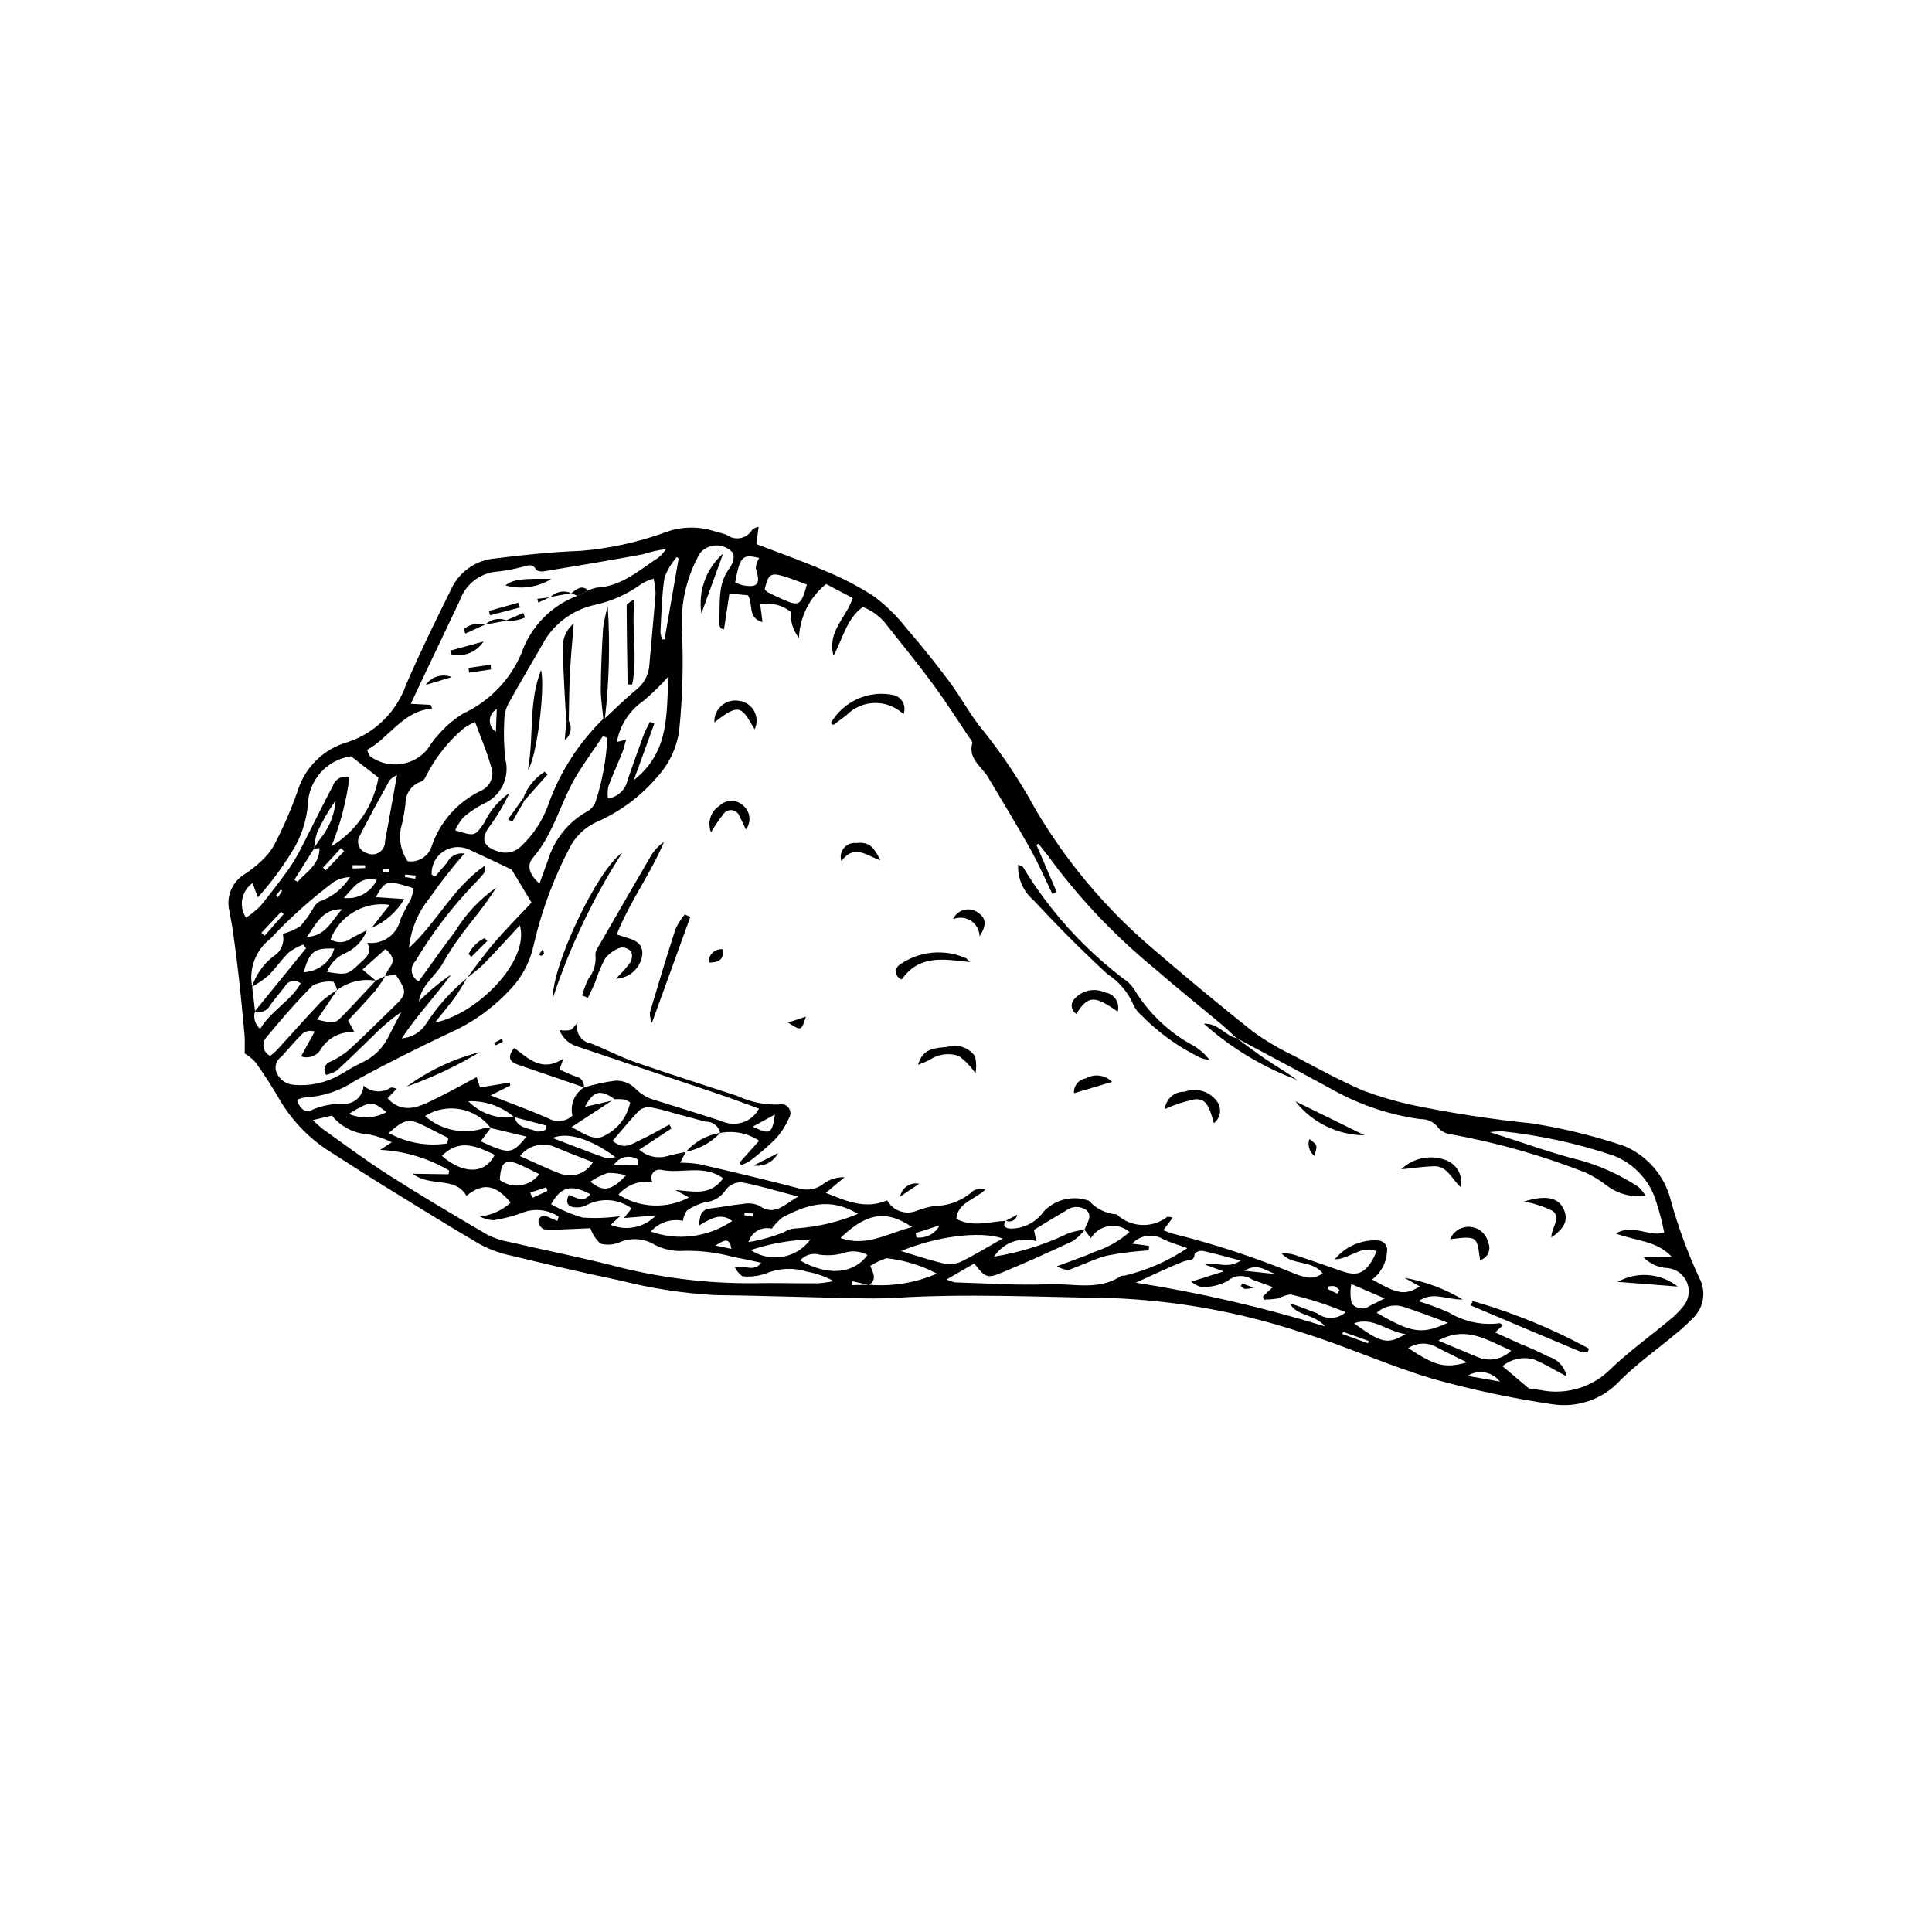 <?xml version="1.0" encoding="UTF-8"?>
<!-- Uploaded to: SVG Repo, www.svgrepo.com, Generator: SVG Repo Mixer Tools -->
<svg fill="#000000" width="800px" height="800px" version="1.1" viewBox="144 144 512 512" xmlns="http://www.w3.org/2000/svg">
 <g>
  <path d="m208.84 423.17c-0.008-1.832 0.094-3.43-0.047-5.008-0.441-5.004-0.938-10-1.484-14.992-0.445-4.016-0.98-8.02-1.531-12.023-0.266-1.93-0.664-3.84-1-5.762h0.004c-0.906-3.766 0.719-7.688 4.027-9.707 1.508-0.965 2.922-2.066 4.227-3.293 1.449-1.273 2.68-2.781 3.633-4.461 2.402-4.609 4.477-9.383 6.199-14.285 1.941-6.359 7.008-11.273 13.422-13.023 7.172-2.426 12.828-8.027 15.32-15.18 3.664-8.477 7.738-16.785 11.84-25.062v-0.004c2.062-4.703 6.523-7.91 11.641-8.367 7.57-0.957 15.074-1.719 22.73-2.019v0.004c7.602-0.609 15.086-2.238 22.254-4.832 4.246-1.641 8.926-1.773 13.258-0.375 1.074 0.375 2.238 0.516 3.266 0.977 1.059 0.797 2.41 1.094 3.707 0.82 1.293-0.27 2.41-1.09 3.059-2.246 0.504-0.352 1.074-0.598 1.676-0.723l-0.602 4.574c6.09 2.348 12.137 4.461 17.992 7.004 4.656 1.891 9.125 4.223 13.344 6.957 3.207 2.453 6.09 5.305 8.574 8.488 3.922 4.551 7.695 9.246 11.285 14.062 3.191 4.289 5.668 9.156 9.133 13.188l-0.004 0.004c5.156 6.473 9.738 13.387 13.691 20.66 8.027 13.609 18.227 25.812 30.191 36.129 8.988 7.734 18.105 15.332 27.391 22.703h0.004c3.418 2.461 7.055 4.609 10.863 6.414 6.019 3.191 12.016 6.465 18.25 9.188 4.094 1.523 8.281 2.777 12.543 3.746 10.645 2.215 21.395 3.879 32.211 4.977 8.344 1.309 16.566 3.32 24.57 6.016 6.121 2.59 10.668 7.898 12.285 14.344 1.945 7.035 4.465 13.898 7.523 20.523 1.977 3.57 1.273 8.023-1.703 10.816-1.363 1.391-2.801 2.703-4.309 3.934-4.981 4.156-10.336 7.934-14.91 12.496-4.602 5.027-11.43 7.391-18.156 6.281-10.598-1.566-21.09-3.801-31.406-6.68-11.828-3.488-23.133-8.73-34.93-12.344-16.387-5.422-33.461-8.484-50.711-9.094-19.004-0.266-38.008-1.223-57.016-0.047-3.723 0.23-7.469 0.16-11.203 0.082-12.176-0.246-24.348-0.66-36.523-0.816h-0.004c-8.434-0.473-16.801-1.762-24.988-3.848-9.695-2.016-19.34-4.281-28.969-6.606-2.871-0.598-5.637-1.602-8.219-2.988-8.832-5.156-17.508-10.574-26.211-15.941-4.285-2.644-8.496-5.41-12.754-8.098-5.871-3.535-10.762-8.488-14.227-14.398-1.918-3.375-4.086-6.613-6.305-9.801v-0.004c-0.855-0.918-1.832-1.711-2.902-2.359zm18.32-54.258c0.637-1.109 1.352-2.168 2.137-3.176 2.133-2.769 3.402-6.109 3.652-9.598-1.91 2.684-3.562 5.547-4.93 8.543-0.426 1.355-0.688 2.758-0.77 4.176l-5.246 8.301 0.84 0.531c2.359-2.629 5.824-4.5 5.832-8.926zm53.117 71.145c-3.379-2.887-7.723-4.398-12.164-4.227 3.168 3.269 7.711 4.828 12.219 4.195 0.832 3.094 3.856 2.875 6.035 3.856 0.801 0.023 1.59-0.16 2.301-0.527l0.094-1.074c-2.828-0.742-5.656-1.48-8.484-2.223zm-68.75-28.047c4.527-5.57 9.055-11.137 13.582-16.707l-0.75-0.988h-0.004c-1.359 0.516-2.641 1.215-3.809 2.082-1.965 1.918-3.519 4.254-5.477 6.184-1.332 1.109-2.769 2.09-4.289 2.934 1.047-3.242 3.062-6.09 5.773-8.152 1.977-1.242 2.941-3.609 2.391-5.883 1.652-0.445 3.227-1.133 4.676-2.047 1.262-1.426 2.371-2.973 3.32-4.625 0.379-0.797 0.988-1.465 1.746-1.914 3.356-1.16 6.207-3.438 8.078-6.457-1.477 0.059-2.922 0.477-4.203 1.215-6.082 4.531-11.746 9.602-16.918 15.152-3.879 2.973-5.742 7.879-4.816 12.676 0.254 2.164 0.512 4.332 0.766 6.496h-0.004c-0.531 1.699 0 3.551 1.348 4.707 2.844-4.801 7.984-7.309 10.75-12.059v0.004c-0.625-0.555-1.473-0.789-2.293-0.633-0.82 0.16-1.523 0.688-1.898 1.434-1.324 1.621-2.598 3.285-3.898 4.926-0.719 1.523-2.488 2.246-4.07 1.656zm62.555 30.938v0.004c-4.098-5.441-11.684-6.828-17.441-3.191 2.141 1.891 4.746 3.176 7.551 3.723 2.801 0.547 5.699 0.336 8.395-0.609 0.469-0.035 0.941 0.008 1.398 0.125l-2.609 3.457c7.641 3.523 8.27 3.488 12.148-1.25-3.359-0.801-6.402-1.527-9.441-2.254zm-30.5-39.07c0.836-0.395 1.676-0.789 2.512-1.184-0.824 1.371-1.73 2.688-2.711 3.949-2.328 2.684-4.785 5.254-7.137 7.809l1.688 3.059c-3.469-0.23-6.801 1.398-8.75 4.277-0.992 1.98-3.309 2.906-5.387 2.152l3.598-6.566c-1.07-0.387-2.262-0.199-3.164 0.488-1.961 1.938-3.758 4.039-5.59 6.106-1.426 0.91-1.996 2.719-1.344 4.281 0.777 1.832 2.512 3.082 4.496 3.234 4.234 0.414 8.492-0.492 12.195-2.59 1.949-1.164 3.906-2.332 5.941-3.324 2.981-1.34 5.41-3.656 6.887-6.57 1.141-2.289 2.356-4.539 3.535-6.805-2.746 1.898-5.301 4.062-7.625 6.461-3.148 3.043-6.258 6.125-9.492 9.074h0.004c-0.867 0.535-1.816 0.918-2.809 1.129-0.434-0.594-0.551-1.355-0.324-2.055 0.23-0.695 0.781-1.242 1.48-1.461 1.727-0.805 3.34-1.824 4.805-3.035 4.062-3.723 7.953-7.637 11.922-11.465 3.574-3.445 3.621-3.969 0.57-8.535l-2.816 0.402v0.004c0.289-0.746 0.656-1.461 1.094-2.133 1.602-2 0.918-3.441-1.016-5.066-2.168 1.938-4.164 3.723-6.07 5.426l3.547 2.973c-3.621-0.641-7.348 0.254-10.285 2.469-0.188-0.785-0.512-1.531-0.961-2.203-1.887-0.223-3.797 0.125-5.488 0.988-4.336 4.297-8.328 8.953-12.227 13.66v0.004c-0.691 0.734-0.984 1.758-0.797 2.746 0.191 0.992 0.844 1.832 1.754 2.258 0.742-0.656 1.383-1.129 1.91-1.707 3.875-4.234 7.668-8.547 11.621-12.707h0.004c1.293-1.137 2.688-2.152 4.168-3.031l-5.269 7.809c4.594 1.109 4.652 1.164 6.914-1.16 2.926-3 5.75-6.102 8.617-9.16zm62.539 31.824c-3.402 2.231-6.801 4.457-10.668 6.992 3.211 1.617 5.981 3.918 8.891 2.211v-0.004c3.441-1.75 5.894-4.973 6.664-8.758-0.539-0.336-1.121-0.609-1.727-0.805-0.801-0.062-1.605-0.078-2.406-0.047-3.75-2.668-5.574-2.289-7.863 2.031 2.582-0.59 4.844-1.105 7.109-1.621zm68.156 48.828-4.457-0.996-0.105 1.043 4.543-0.102c6.164 0.523 12.363-0.488 18.035-2.957-4.16-2.191-8.699-3.578-13.375-4.086-1.504 0.512-2.941 1.199-4.289 2.043 0.93 2.059 1.719 3.773-0.352 5.055zm-131.82-94.621 4.816-6.113-0.004-0.004c-3.266-0.48-6.598 0.164-9.445 1.832-2.852 1.668-5.047 4.254-6.231 7.336 1.676 1.059 3.832 0.965 5.406-0.234 1.371-0.801 2.812-1.48 4.223-2.211v-0.004c-0.996 2.684-3.019 4.856-5.621 6.043-2.258 0.938-4.043 2.746-4.949 5.016 5.234 0.832 5.57 0.754 8.598-2.188 1.496-1.453 3.559-2.684 2.078-5.543 4.125 0.551 7.977-2.188 8.812-6.266 0.801-1.766 1.699-3.484 2.688-5.152 0.359-0.98 0.625-1.992 0.797-3.023-7.219-2.234-7.43-2.188-10.047 2.356l7.555 0.5v-0.004c-2 3.418-5.039 6.102-8.676 7.66zm189.01 79.992c-0.883 1.152-1.941 2.156-3.137 2.981-6.32 2.965-12.684 5.852-19.141 8.5-3.617 1.484-4.168 1.105-7-2.543-2.211 1.273-4.473 2.578-7.34 4.234h-0.004c0.695 0.332 1.426 0.59 2.172 0.77 8.277 0.23 16.574 0.852 24.824 0.496 6.422-0.277 13.23 1.832 19.262-2.188l0.004-0.004c0.312-0.082 0.637-0.117 0.957-0.098 5.926-1.414 11.551-3.879 16.605-7.277-2.277-0.828-4.363-1.418-6.301-2.32v-0.004c-2.699-1.633-6.176-1.168-8.344 1.125l4.461 0.594-0.035 1.199-0.004 0.004c-3.66 0.211-7.309 0.664-10.91 1.348-3.586 0.891-6.949 2.668-10.469 3.883l-0.004-0.004c-1.055-0.129-2.07-0.477-2.981-1.02 3.945-1.484 7.141-2.523 10.191-3.887 3.336-1.109 6.418-2.875 9.066-5.191-1.52-1.301-3.535-1.867-5.508-1.551-1.973 0.316-3.707 1.484-4.746 3.191l-1.672-2.211c0.477-1.762 2.391-3.594 0.395-5.309-1.688-1.113-3.902-0.988-5.449 0.312-2.914 1.652-5.758 3.434-8.344 4.988l0.598 2.992c-4.219-1.262-8.762 0.41-11.156 4.102 6.742-1.074 13.293-3.121 19.449-6.078 1.465-0.551 3-0.898 4.559-1.035zm-163.82-66.602c2.453-3.191 4.769-6.492 7.391-9.539 3.039-3.535 6.344-6.848 9.82-10.562-1.879-3.117-3.621-6.016-5.269-8.75-3.672-1.73-7.566-3.602-11.492-5.406l-0.004 0.004c-2.203-0.941-4.738-0.688-6.707 0.68-1.969 1.363-3.098 3.648-2.992 6.039 0.285 0.23 0.613 0.402 0.965 0.512 1.008-1.191 2.004-2.457 3.102-3.633 0.836-1.746 2.711-2.742 4.625-2.461-3.285 3.754-6.363 7.684-9.215 11.777-3.094 3.785-5.004 8.395-5.488 13.258 7.289-6.582 11.551-15.867 20.039-21.758 0.137 0.508 0.18 1.039 0.125 1.562-0.887 1.16-1.855 2.25-2.902 3.266-5.941 6.199-11.16 13.051-15.551 20.426-0.77 0.754-1.121 1.84-0.949 2.902 0.176 1.062 0.855 1.977 1.82 2.453 3.234-4.449 6.359-8.918 9.664-13.25h0.004c2.793-4.59 6.512-8.547 10.918-11.621-2.172 3.316-4.519 6.516-7.031 9.586-2.633 3.269-5.008 6.734-7.106 10.371-1.805 3.394-5.586 5.559-6.43 10.246 2.625-2.664 5.508-5.066 8.602-7.168-4.066 5.59-8.848 10.539-13.125 16.945v0.004c2.547-0.203 4.867-1.543 6.316-3.648 2.973-4.641 6.656-8.781 10.922-12.27-1 1.637-1.902 3.348-3.031 4.898-1.578 2.168-3.32 4.215-5.406 6.832 11.129-2.191 25.18-16.309 22.508-25.777-3.207 3.453-6.227 6.824-9.387 10.062-1.438 1.477-3.148 2.688-4.734 4.019zm32.25-102.83v0.004c0.734-0.352 1.512-0.605 2.309-0.754 6.578-0.363 11.227-4.652 16.328-7.992 0.766-0.656 1.438-1.41 2.004-2.238-2.141 0.289-4.25 0.77-6.309 1.43-8.605 1.594-17.242 3.023-25.875 4.453-0.758 0.195-1.559 0.082-2.234-0.312-0.992-2.004-2.426-1.066-3.773-0.809-2.039 0.547-4.117 0.941-6.215 1.191-4.676 0.23-8.742 3.277-10.281 7.699-3.324 7.039-6.688 14.055-10.031 21.082-0.934 1.961-1.844 3.934-2.949 6.293l5.266 0.273 0.379 0.961c-7.832 0.738-11.234 7.652-17.195 10.965v0.004c0.133 0.59 0.371 1.156 0.703 1.664 4.57 3.383 10.953 2.809 14.844-1.34 1.043-1.242 1.781-2.766 2.922-3.891 1.961-2.367 4.289-4.402 6.894-6.031 6.969-3.211 12.492-8.902 15.488-15.965 2.422-7.019 7.832-12.609 14.773-15.254zm3.981 34.031 0.438-0.156c2.742-2.523 5.379-5.176 8.258-7.527v-0.004c2.078-1.59 3.363-4.008 3.519-6.621 0.523-6.305 1.156-12.598 1.645-18.902-0.047-1.328-0.219-2.648-0.523-3.945-1.086 0.305-2.125 0.746-3.098 1.309-3.66 2.699-7.84 4.606-12.277 5.602-5.484 1.137-10.277 4.43-13.305 9.141-3.203 5.629-6.531 11.188-9.676 16.848h-0.004c-0.715 1.281-1.125 2.711-1.195 4.18-0.207 3.543-0.129 7.102 0.227 10.637 1.352 4.887-1.141 10.016-5.816 11.977-1.863 0.984-3.613 2.164-5.227 3.523-0.898 1.047-1.648 2.215-2.223 3.469 5.285 1.656 5.211 1.602 7.676-1.945 1.508-3.195 3.828-5.938 6.727-7.953-1.488 3.16-3.285 6.172-5.363 8.984-3.019 4.004-0.359 5.793 2.738 6.652 2.09 0.566 4.324-0.055 5.816-1.621 3.191-3.031 5.621-6.769 7.094-10.918 3.055-8.59 8.039-16.363 14.57-22.727zm21.852 114.77-1.48 2.856h0.004c1.715 0 3.426 0.133 5.117 0.398 8.66 2.012 17.32 4.043 25.922 6.301 2.137 0.762 4.504 0.5 6.422-0.707 1.699-1.453 3.879-2.215 6.113-2.144-1.91 1.598-3.203 2.68-4.965 4.156 5.652 2.289 10.645 4.41 16.238 1.973v-0.004c1.535 2.793 4.93 3.981 7.871 2.758 1.5-0.578 3.059-1 4.644-1.254 3.426-0.02 6.746-1.176 9.445-3.285 1.012-1.16 2.629-1.59 4.086-1.086-2.828 2.734-7.297 3.383-7.723 7.789 4.457 2.336 8.797 0.684 13.09 0.52l-0.02-0.047c-1.012 1.754 0.344 2.066 1.48 2.094l-0.004 0.004c3.465-0.035 6.695-1.742 8.676-4.582 3.086-3.234 7.801-4.32 11.988-2.762 1.875 2.106 4.5 3.391 7.312 3.578 3.695 3.496 9.387 3.773 13.406 0.652 0.484-0.027 0.965 0.059 1.41 0.254l-2.461 3.289c1.176 0.426 1.906 0.773 2.68 0.961v-0.004c10.984 2.746 21.75 6.289 32.219 10.602 0.746 0.316 1.52 0.574 2.312 0.762 1.715 0.539 3.586 0.203 5.008-0.898-2.934-3.711-8.164-1.93-10.934-5.352 1.41-0.023 2.812 0.207 4.141 0.676 3.699 1.238 7.387 2.516 11.059 3.828 4.348 1.547 7.082 1.93 10.043-4.996-4.066-1.758-7.168 2.102-11.094 2.137 2.793-3.43 7.074-5.293 11.488-5 0.754 0.035 1.449 0.406 1.902 1.012 0.453 0.605 0.609 1.379 0.434 2.113-0.184 2.867-1.617 5.512-3.918 7.231 7.012 3.961 8.652 4.219 12.637 1.836l-4.082-2.301v0.004c5.461 0.957 10.699 2.91 15.449 5.769-4.488 0.016-7.977-2.25-11.734 0.438 2.746 0.824 5.438 1.824 8.055 2.988 4.051 2.465 8.824 3.469 13.523 2.844 0.297 0.129 0.562 0.328 0.77 0.578l-2.039 1.852c2.535 1.16 4.738 2.176 6.949 3.172v0.004c2.394 0.922 4.731 1.988 6.996 3.191 2.547 0.652 4.496 2.711 5.004 5.289-3.301-1.734-5.891-3.375-8.688-4.492h0.004c-2.898-0.797-6.004-0.129-8.316 1.793 2.266 1.906 4.281 3.602 6.996 5.887 0.418 0.062 1.859 0.273 3.301 0.48h0.004c6.66 1.305 13.535-0.789 18.336-5.586 4.766-4.609 10.223-8.504 15.332-12.762 1.406-1.09 2.684-2.332 3.816-3.707 1.547-1.723 2.004-4.168 1.188-6.336-0.82-2.168-2.781-3.695-5.082-3.965-2.473-0.086-4.82-1.125-6.547-2.894 2.516-0.031 5.031-0.062 7.543-0.09-4.012-4.316-9.516-4.191-14.855-6.195 4.594-2.688 8.676 0.988 12.836-0.238-0.52-2.641-1.191-5.25-2.008-7.816-1.617-5.734-5.824-10.387-11.375-12.566-9.555-3.227-19.441-5.391-29.473-6.453-1.133-0.008-2.262 0.059-3.387 0.199 8.641 2.738 16.434 5.637 24.453 7.602 5.289 1.547 10.32 3.871 14.922 6.902 0.75 0.703 1.402 1.504 1.945 2.379-3.609 0.484-7.262-0.461-10.191-2.625-1.75-1.371-3.648-2.547-5.66-3.5-11.504-4.531-23.426-7.93-35.59-10.145-1.254-0.102-2.43-0.648-3.32-1.543-1.109-1.637-2.988-2.586-4.965-2.508-7.914-1.086-15.566-3.609-22.574-7.445-8.688-4.762-17.449-9.383-26.18-14.062l0.039 0.051c-1.305-1.211-2.559-2.481-3.918-3.621-5.844-4.898-11.82-9.648-17.562-14.664-10.082-8.238-19.141-17.656-26.98-28.047-1.262-1.785-2.668-3.469-4.008-5.199l-0.527 0.332 5.356 12.457-1.137 0.508c-1.965-4.023-3.75-8.152-5.938-12.051-3.566-6.359-7.391-12.574-11.105-18.848-1.711-2.891-5.387-4.883-4.156-9.148h-0.004c-0.117-0.469-0.363-0.895-0.715-1.227-3.172-4.699-6.207-9.496-9.562-14.062-3.844-5.234-7.938-10.293-11.992-15.367v-0.004c-1.668-2.41-4.019-4.262-6.754-5.32-4.301 3.07-5.172 8.133-7.785 12.914-1.715-6.512 3.375-9.988 5.098-15.289l-7.055-3.707h-0.004c-4.352 3.496-6.977 8.707-7.195 14.285-1.543-1.965-2.312-4.426-2.168-6.922-2.277-1.816-5.231-2.555-8.098-2.023l0.617 4.758c-4.039-1.152-2.379-4.594-3.836-7.109-1.371-0.145-3.008-0.316-4.934-0.516-0.535 3.555-0.984 6.523-1.434 9.508l-0.004 0.004c-0.258-0.02-0.512-0.09-0.742-0.203-0.297-0.359-0.492-0.789-0.57-1.246 0.418-4.879-0.578-10.016 2.543-14.426l-0.004-0.004c0.512-0.633 0.902-1.352 1.16-2.125 0.238-0.758 0.211-1.57-0.086-2.309-1.105-1.234-2.691-1.93-4.348-1.91-1.656 0.016-3.223 0.75-4.301 2.012-3.566 6.246-5.234 13.402-4.797 20.582 0.398 8.594 0.176 17.203-0.664 25.762-0.488 4.699-2.445 9.129-5.594 12.656-4.277 5.137-9.652 9.242-15.734 12.016-3.047 1.23-5.609 3.418-7.305 6.234-4.461 8.309-7.801 17.172-9.926 26.355-0.789 3.832-2.465 7.426-4.894 10.488-4.848 5.727-10.945 10.262-17.82 13.254-8.328 3.949-16.59 8.07-24.672 12.504-3.906 2.652-8.465 4.18-13.18 4.414-0.77 0.105-1.52 0.324-2.227 0.648 0.684 2.418 2.441 3.711 4.035 2.633 2.586-1.094 5.371-1.637 8.18-1.59 1.363 0.105 2.711-0.352 3.731-1.262 1.02-0.91 1.629-2.195 1.684-3.559 2.008 1.844 5.023 2.059 7.273 0.512 0.516 0.016 1.027 0.129 1.5 0.336l-2.402 2.535c4.328 4.609 8.84 2.051 13.418-0.23 3.391-1.688 6.703-3.535 10.203-5.394l0.891 2.738 7.852-1.289 0.184 0.758c-1.508 0.762-3.019 1.52-5.25 2.644 5.57 2.188 10.57 3.981 15.41 6.125 2.035 1.133 4.566 0.828 6.273-0.762-0.672-2.894 0.559-5.894 3.066-7.484l-0.051 0.027h0.004c2.769-0.855 5.606-1.465 8.48-1.824 1.895-0.031 3.727 0.684 5.094 1.992 1.441 1.527 3.277 2.629 5.309 3.172 5.887 1.859 11.793 3.641 17.656 5.574 3.656 1.695 8 0.242 9.902-3.312-3.613-1.312-7.047-2.625-10.523-3.801-12.465-4.219-24.949-8.367-37.41-12.602-2.266-0.602-4.109-2.25-4.965-4.434 1.008 0.188 2.039 0.18 3.039-0.035 0.75-0.613 1.375-1.359 1.848-2.207-0.43 1.223-0.297 2.57 0.359 3.684 0.656 1.113 1.773 1.883 3.047 2.098 3.938 1.504 7.684 3.543 11.66 4.926 9.047 3.148 18.184 6.035 27.285 9.027v0.004c3.383 1.594 7.094 2.363 10.832 2.242 1-0.309 2.082 0.055 2.691 0.902 0.609 0.848 0.609 1.988 0.004 2.836-0.902 2.074-2.164 3.973-3.723 5.606-2.094 2.047-4.32 3.945-6.668 5.691-0.699 0.426-1.453 0.762-2.238 0.996l-0.418-0.617 5.219-5.82h0.004c-3.051-2.019-6.773-2.754-10.363-2.043-0.344-1.816-1.984-3.098-3.832-2.996-2.801-0.777-5.609-1.527-8.414-2.273-2-0.625-4.035-1.133-6.094-1.52-1.078-0.168-2.18 0.117-3.047 0.781-2.441 2.508-4.644 5.246-7.086 8.07 3.066 2.742 5.441 0.621 7.758-0.434 2.492-1.137 4.852-2.566 7.269-3.871l0.562 1.035-8.547 5.621c2.106 1.871 5.039 2.488 7.719 1.625 1.512-0.422 3.07-0.688 4.606-1.023zm-62.879 5.926 0.191-0.992h-0.004c-5.562-3.277-11.836-5.16-18.289-5.481l3.074-2.004v-0.004c-1.914-0.957-3.949-1.664-6.047-2.094-3.832-0.172-7.406-1.984-9.812-4.969l-5.039 1.176v-0.004c0.77 0.793 1.586 1.543 2.438 2.246 5.82 4.125 11.523 8.426 17.531 12.262 8.609 5.492 17.402 10.703 26.215 15.867 1.887 0.949 3.902 1.613 5.988 1.969 8.852 2.047 17.77 3.836 26.582 6.035h-0.004c12.395 3.32 25.176 4.957 38.004 4.863 5.668-0.129 11.344 0.07 17.012 0.027l0.004 0.004c1.43-0.102 2.852-0.301 4.254-0.594-2.242-1.211-4.66-2.066-7.168-2.527-3.59-1.105-7.449-0.91-10.91 0.547-1.973 0.688-4.074 0.926-6.152 0.691-0.852-0.645-1.539-1.477-2.008-2.434 2.785-0.551 5.117 1.438 7.023-1.141-2.621-0.547-4.969-1.109-7.344-1.52-4.219-1.16-8.586-1.711-12.965-1.641-2.731 0.223-5.473-0.328-7.91-1.59-2.785-1.719-6.231-1.977-9.242-0.699-1.617 0.707-3.426 0.844-5.133 0.391-1.215-1.129-2.141-2.531-2.699-4.09-2.5 0.105-5.234 0.242-7.973 0.336-1.445 0.152-2.906 0.129-4.344-0.074-0.797-0.375-1.34-1.141-1.434-2.019-0.004-0.59 0.328-1.129 0.859-1.395 0.527-0.262 1.16-0.203 1.629 0.152 0.828 0.383 1.684 0.715 2.523 1.066l0.352-1.156c-2.652-1.73-5.934-2.195-8.961-1.266-2.723 1.07-5.555 1.824-8.445 2.246-1.219-0.121-2.406-0.453-3.512-0.973 3.055-0.344 5.926-1.637 8.199-3.703-4.023-4.82-7.305-5.375-11.723-1.797-2.945-5.25-9.492-2.203-14.273-5.859 3.84 0.059 6.676 0.102 9.512 0.145zm7.043-119.86c-1.02 0.445-1.992 0.977-2.914 1.598-4.211 3.531-7.656 7.887-10.121 12.801-0.203 0.586-0.621 1.066-1.172 1.352-2.555 0.82-4.269 3.219-4.223 5.902-0.211 1.766-0.512 3.519-0.898 5.258-1.066 3.371-0.535 7.043 1.445 9.973 2.769 0.438 5.449-1.184 6.348-3.836 2.18-6.562 6.957-11.945 13.219-14.883 2.523-1.191 3.606-4.195 2.434-6.723-1.008-3.711-2.586-7.273-4.117-11.441zm175.13 148.59c16.98 2.668 33.746 6.543 50.172 11.594-3.008-3.414-7.465-2.684-9.395-6.062 2.516 0.609 4.797 1.746 7.188 2.539h0.004c2.269 1.77 5.481 1.672 7.637-0.238-4.758-1.984-9.676-3.566-14.699-4.727-1.098 0.191-2.16 0.555-3.144 1.07-1.281 0.191-2.566 0.301-3.859 0.336l-0.215-0.906 2.606-2.441c-2.066-0.75-3.731-1.367-5.406-1.957v0.004c-2-1.414-4.703-1.277-6.555 0.32-2.141 1.145-4.543 1.707-6.965 1.633-0.996-0.281-1.918-0.77-2.707-1.434l8.605-2.719-4.977-1.805c3.293-0.777 6.043 1.285 9.492-1.074-4.016-1.047-7.043-1.91-10.113-2.578-0.766-0.062-1.523 0.188-2.102 0.691-0.008 2.195-1.625 1.613-2.867 2.102-4.309 1.695-8.477 3.742-12.699 5.652zm-235.82-96.723c1.352-0.895 2.613-1.918 3.773-3.051 2.644-3.246 5.203-6.574 7.641-9.98h-0.004c1.277-1.867 2.418-3.824 3.41-5.852 2.754-5.336 5.371-10.742 8.184-16.047 0.594-1.84 2.566-2.856 4.41-2.273-0.812 6.269-2.418 12.41-4.773 18.277 6.57-4.004 11.105-10.633 12.465-18.207l-7.289-5.652c-6.5 0.945-11.348 6.473-11.438 13.039-0.422 4.309-1.832 8.461-4.121 12.133-2.672 4.348-5.727 8.445-9.125 12.246-0.543-1.473-0.945-2.578-1.398-3.801-2.969 2.078-3.738 6.148-1.734 9.168zm111.97-63.953c-2.043 2.293-4.242 4.441-6.578 6.43-3.523 2.387-6.012 6.023-6.957 10.172-0.027 0.246-0.02 0.492 0.023 0.734l2.277-0.586c-0.445 1.48-0.672 2.527-1.066 3.508-1.207 2.996-2.555 5.941-3.676 8.969l-0.004 0.004c-0.188 1.035-0.219 2.094-0.086 3.137 2.629-0.391 4.727-2.394 5.238-5.004 1.398-3.973 2.789-7.949 4.25-11.902 0.438-1.188 1.094-2.293 1.652-3.434l1.141 0.516-5.422 14.953c9.617-7.606 8.543-17.504 9.207-27.496zm-16.215 16.262-1.188-0.406c-2.246 3.32-4.602 6.574-6.715 9.98-4.426 7.133-6.164 15.672-11.809 22.223-1.762 2.047-0.965 4.469 1.723 6.856 0.879-2.422 1.539-4.363 2.285-6.273l-0.004-0.004c1.609-5.336 5.191-9.859 10.02-12.648 1.16-0.551 2.066-1.516 2.547-2.703 1.793-5.512 2.852-11.234 3.141-17.023zm24.309 129.25c0.141-2.559 0.449-4.211 3.039-4.504 2.894-0.332 5.758-0.945 8.656-1.215 1.422-0.289 2.898-0.121 4.223 0.473 3.984 2.793 6.379-0.051 10.328-2.414-5.727-1.5-10.309-2.918-14.992-3.781-1.617-0.062-3.164 0.668-4.144 1.957-1.207 1.914-3.25 3.148-5.504 3.328-1.727 0.43-3.356 1.172-4.816 2.184-0.57 0.816-0.938 1.75-1.07 2.734-3.148-0.648-6.402 0.445-8.52 2.863 7.227 2.543 15.227 1.5 21.562-2.809-3.023-2.359-5.699-0.594-8.762 1.184zm6.379-12.488c-5.094-3.777-10.965-1.16-16.367-2.231l-0.004 0.004c-0.852-0.219-1.746 0.102-2.266 0.812-0.52 0.707-0.559 1.66-0.098 2.406-3.375-0.539-6.789 0.719-9.004 3.32 2.773 1.758 5.961 2.754 9.242 2.887 3.281 0.133 6.539-0.602 9.445-2.133l-3.617-1.977c4.594 0.285 9.184 1.766 12.668-3.09zm74.082 15.934c-6.125-2.137-17.91-0.465-26.93 3.34 3.578 1.07 7.262 2.324 11.031 3.223h-0.004c1.535 0.391 3.152 0.281 4.617-0.305 3.621-1.734 7.051-3.867 11.285-6.258zm-115-11.531c2.059 0.734 4 2.168 5.695-0.227-5.109-2.652-7.731-2.019-10.383 2.68 2.637 1.496 5.434 2.688 8.344 3.539 3.316 0.23 6.652 0.105 9.941-0.367l-2.488 2.289 0.004-0.004c4.125 1.734 8.895 0.75 11.992-2.481-3.18 0.254-5.519 0.441-8.461 0.68l2-2.551 0.004-0.004c-3.508-2.574-8.188-2.894-12.012-0.816-1.02 0.496-2.164 0.672-3.285 0.508-1.473-0.191-2.328-1.113-1.352-3.246zm76.641 5.019c-7.609-4.633-13.844-2.258-19.953 0.902v-0.004c-1.102 0.863-2.07 1.875-2.883 3.012-2.672-0.652-5.391 0.906-6.176 3.547 3.227-0.516 6.383-1.391 9.41-2.621 0.988-0.641 2.141-0.988 3.32-1.004 5.598-0.383 11.098-1.68 16.281-3.836zm-122.16-116.29c-0.73 0.316-1.387 0.773-1.938 1.344-2.812 5.066-5.598 10.152-8.234 15.316-0.258 0.828-0.168 1.727 0.25 2.484 0.418 0.762 1.129 1.316 1.969 1.543 1.059 0.5 2.301 0.414 3.281-0.23 0.977-0.645 1.547-1.75 1.504-2.922 1.051-5.648 2.047-11.309 3.168-17.535zm51.93 102.58c-3.652-1.445-6.906-2.637-10.078-4.012-3.273-1.41-7.09-0.426-9.266 2.398 3.863 1.703 7.285 3.398 10.848 4.723l-0.004-0.004c3.211 1.141 6.781-0.164 8.5-3.106zm84.586 17.211c-7.43-5.051-12.598-3.211-18.992 2.879 6.941 2.5 12.52-1.305 18.992-2.879zm141.99 25.352c-4.039-1.465-8.043-3.043-12.133-4.352v0.004c-2.391-0.605-4.922 0.035-6.738 1.703 9.25 5.344 11.898 5.852 18.871 2.644zm-2.547 4.723c3.938 1.652 7.336 3.109 10.762 4.512h-0.004c2.969 1.105 6.305 0.379 8.547-1.859-6.344-2.75-11.887-6.723-19.305-2.652zm-264.07-48.961c5.367 4.715 11.293 5.137 14.023-0.281-4.625-2.117-9.172-4.512-14.027 0.281zm94.965 27.727c7.262 4.184 14.129 3.625 17.844-1.453h-0.004c-2.004-1.098-4.383-1.262-6.519-0.457-2.004 0.527-4.09 0.656-6.144 0.379-1.879-0.566-3.914 0.035-5.18 1.531zm-93.547-31.012 0.305-1.43c-1.984-1.012-3.965-2.031-5.949-3.035-4.492-2.273-5.566-2.102-9.844 1.695h-0.004c4.715 2.613 10.164 3.59 15.492 2.769zm95.324-148.11c-2.031-0.738-4.09-1.594-6.215-2.227-3.387-1.008-4.051-0.488-4.953 3.469v-0.004c0.168 0.27 0.383 0.504 0.633 0.699 1.438 0.723 2.875 1.445 4.352 2.082 4.137 1.781 4.641 1.48 6.184-4.023zm-81.391 157.79v-0.004c1.59 1.188 3.586 1.695 5.551 1.402 1.965-0.289 3.731-1.352 4.91-2.949-1.613-0.789-3.16-1.586-4.738-2.309-4.199-1.93-5.41-1.105-5.723 3.856zm47.391-164.67-0.461-0.445v0.004c-1.418 1.602-2.523 3.453-3.269 5.457-0.746 4.731-0.812 9.57-1.086 14.371h-0.004c0.059 0.691 0.215 1.371 0.461 2.016l0.645-0.031c1.238-7.121 2.477-14.246 3.715-21.371zm193.36 209.23c7.312 4.809 9.789 5.398 15.559 3.773-2.602-1.289-5.211-2.559-7.797-3.879-2.383-1.492-5.418-1.449-7.762 0.105zm-178.38-202.89c0.664 0.293 1.352 0.539 2.055 0.73 4.027 0.699 4.731-0.352 3.422-4.555 0.074-0.961 0.387-1.891 0.91-2.699-4.504-1.043-5.055-0.484-6.387 6.523zm4.137 176.89c5.176 3.465 12.16 2.231 15.832-2.801-5.383 0.16-10.719 1.102-15.832 2.801zm-52.551-29.695c5.078 1.934 9.461 3.668 13.898 5.238v0.004c0.934 0.121 1.883 0.062 2.797-0.168-6.734-4.988-12.844-6.707-16.695-5.074zm212.43 49.125c7.465 5.363 8.777 5.633 13.699 2.875-4.996-0.715-8.684-4.715-13.699-2.875zm8.121-6.602c-3.414-1.473-5.731-2.469-8.848-3.812h0.004c-0.32 1.691-0.289 3.434 0.094 5.109 1.148 1.508 3.293 1.809 4.812 0.676 0.992-0.484 1.977-0.992 3.938-1.973zm-286.46-86.453 0.004-0.004c3.758-0.137 7.016-2.644 8.113-6.246-5.266-0.246-6.59 0.723-8.113 6.25zm10.16-16.691c-5.18-0.164-6.906 3.988-9.301 7.309 4.957-0.113 6.602-4.367 9.301-7.309zm65.816 72.199c3.324 2.828 5.617 2.449 9.41-1.672-1.566-0.461-3.199-0.672-4.832-0.625-1.629 0.547-3.168 1.316-4.574 2.297zm-64.035-17.961c3.231 1.371 6.914 1.199 10.004-0.469-3.856-3.039-4.246-3.027-10.004 0.469zm-1.293-57.223c3.637 0.449 7.148-1.484 8.719-4.793-4.359-0.98-6 1.789-8.719 4.793zm114.23 57.391-5.887 3.207c4.66 2.207 5.086 2.016 5.887-3.207zm192.12 70.773c-2.039-2.641-5.75-3.297-8.57-1.512 3.328 0.586 5.949 1.051 8.57 1.512zm-228.46-57.359 0.047-1.469c-1.023-0.668-2.269-0.895-3.465-0.641-1.195 0.258-2.238 0.98-2.898 2.012zm73.629 18.008 0.258 1.145c2.508 0.305 4.938-0.969 6.113-3.203zm87.117 9.977c3.629 0.387 6.367 0.68 9.105 0.973-2.75-0.125-5.023-3.465-9.105-0.973zm-198.37-142.82 0.25-6.035 0.004 0.004c-1.098 0.582-1.801 1.703-1.852 2.945-0.051 1.238 0.555 2.414 1.598 3.086zm-40.195 31.629-0.855-0.801c-1.59 1.727-3.176 3.453-4.766 5.18l0.746 0.699c1.629-1.691 3.254-3.383 4.879-5.074zm-21.938 21.633 0.855 0.77 5.047-5.715-0.68-0.609zm71.242 68.859 0.578 1.398 4.004-1.879-0.395-0.918zm49.082 14.02 4.227 0.883c-0.531-3.164-1.871-2.34-4.227-0.883zm172.91 25.902 0.227-0.59c-2.227-0.809-4.453-1.621-6.691-2.398h0.004c-0.148 0.152-0.273 0.328-0.367 0.516zm-8.074-13.129 0.547-0.945h0.004c-0.355-0.434-0.793-0.793-1.289-1.062-0.602-0.066-1.215-0.027-1.805 0.109l-0.062 0.656zm-247.06-111.09-0.062 0.645 2.731 0.473 0.105-0.848zm92.18 90.664 0.109-0.805-2.324-0.258-0.09 0.684zm-106.13-93.145 0.035 0.875 3.316-0.113-0.016-0.742zm7.984 1.078-0.02 0.895c0.559-0.031 1.109-0.098 1.656-0.199 0.066-0.262 0.094-0.535 0.07-0.805zm-28.289 7.012 0.578 0.406 1.07-1.738-0.379-0.266z"/>
  <path d="m295.38 301.2c1.383-1.012 2.715-2.352 4.527-0.734l-2.957 1.43-1.59-0.75z"/>
  <path d="m413.82 373.19c0.469 0.125 0.91 0.34 1.305 0.625 6.91 11.402 15.906 21.402 26.512 29.48 1.094 0.691 2.043 1.586 2.789 2.641 3.836 6.445 9.363 11.715 15.98 15.246 1.574 0.961 2.965 2.199 4.106 3.656-0.785-0.047-1.559-0.211-2.297-0.488-5.852-2.828-11.172-6.644-15.727-11.285-0.871-0.734-1.574-1.641-2.07-2.664-1.438-3.414-3.875-6.309-6.996-8.305-6.781-6.258-13.301-12.824-19.582-19.586l0.004-0.004c-2.715-2.312-4.199-5.758-4.023-9.316z"/>
  <path d="m298.27 407.79c0.418-1.5 0.965-2.961 1.637-4.367 1.441-1.781 2.117-4.062 1.891-6.344-0.02-0.641 0.172-1.27 0.543-1.789 4.68-8.141 9.379-16.27 14.105-24.383 0.875-1.512 2.078-2.805 3.519-3.785-3.504 8.387-9.027 15.703-12.531 24.508 3.019 1.211 7.07 1.273 6.781 5.379v-0.004c-0.453 3.562-3.434 6.262-7.023 6.363 1.336-1.27 2.57-2.637 3.699-4.09 0.602-0.895 0.754-2.016 0.418-3.039-0.691-0.84-1.766-1.262-2.844-1.117-1.617 0.539-3.039 1.539-4.094 2.875-1.07 2.004-1.949 4.106-2.637 6.273-0.59 1.406-1.281 2.773-1.93 4.156z"/>
  <path d="m534.26 488.79c10.699 3.059 21.035 7.285 30.812 12.598l-0.301 0.988c-0.711 0.023-1.426-0.059-2.117-0.234-9.641-4.035-19.27-8.098-28.887-12.184z"/>
  <path d="m290.53 408.43c-0.234-8.582 11.734-33.883 18.371-38.48-7.711 12.008-13.883 24.934-18.371 38.48z"/>
  <path d="m298.77 432.16c-5.797-1.988-11.59-3.996-17.398-5.961-2.512-0.852-2.906-2.188-1.105-4.5 3.828 2.887 7.379 6.555 13.051 2.832l-1.059 2.922c1.523 0.648 2.945 1.34 4.426 1.863 1.336 0.262 2.231 1.523 2.039 2.871z"/>
  <path d="m326.94 387-10.184 28.086c-0.348-0.855-0.535-1.773-0.547-2.699 2.195-7.43 4.434-14.844 6.82-22.215v0.004c0.645-1.379 1.465-2.668 2.434-3.84z"/>
  <path d="m471.64 419.06c2.695 1.961 5.332 4.004 8.098 5.856 2.621 1.754 5.375 3.309 7.898 5.215-9.051-3.367-17.387-8.398-24.582-14.836 3.797-0.188 5.637 3.207 8.625 3.812z"/>
  <path d="m364.48 335.92c-0.113-0.117-0.188-0.266-0.227-0.426 1.66-2.816 4.168-5.039 7.164-6.344 3-1.309 6.332-1.629 9.527-0.922 1.031 0.285 1.891 1 2.367 1.961 0.473 0.961 0.516 2.078 0.121 3.07-4.269-4.07-11.023-3.945-15.137 0.285-1.121 0.852-2.242 1.699-3.383 2.523-0.152-0.012-0.305-0.062-0.434-0.148z"/>
  <path d="m401.03 398.96c-7.133-0.797-13.402-1.996-18.059 4.602-0.789-0.246-1.375-0.918-1.508-1.734-0.137-0.816 0.203-1.637 0.871-2.121 5.18-3.672 11.91-4.336 17.707-1.75 0.355 0.309 0.684 0.645 0.988 1.004z"/>
  <path d="m465.69 441.66c-1.379-5.18-2.375-6.644-5.25-6.305-2.66 0.586-5.254 1.438-7.742 2.543 0.266-2.68 2.574-4.688 5.266-4.578 2.973-1.133 6.332-0.219 8.32 2.262 0.762 0.871 1.133 2.016 1.02 3.168-0.113 1.152-0.695 2.203-1.613 2.91z"/>
  <path d="m487.29 435.86c6.586 3.231 12.277 6.023 18.34 9-7.164-0.051-13.918-3.363-18.34-9z"/>
  <path d="m515.34 453.88c3.098-2.992 7.633-3.957 11.684-2.484 3.004 1.016 4.762 4.129 4.082 7.227-2.406-2.195-3.594-5.641-7.043-5.559-2.797 0.07-5.586 0.508-8.723 0.816z"/>
  <path d="m528.29 472.4c0.883-2.144 3.062-3.469 5.371-3.262 2.312 0.203 4.223 1.887 4.715 4.156 0.426 0.895 0.43 1.93 0.016 2.828-0.414 0.902-1.207 1.57-2.164 1.828-0.848-6.269-0.535-6.461-7.938-5.551z"/>
  <path d="m387.29 426.18c1.344-4.723 4.914-4.371 7.863-4.766 2.719-0.82 5.656 0.215 7.262 2.559 0.336 1.477 0.371 3.012 0.109 4.504-1.18-1.773-2.66-3.332-4.371-4.602-2.633-0.945-5.562-0.555-7.859 1.043-0.973 0.48-1.977 0.902-3.004 1.262z"/>
  <path d="m332.43 364.58c-1.074-2.629-0.074-5.644 2.352-7.121 1.602-1.547 4.106-1.652 5.832-0.242 1.047 0.715 1.754 1.832 1.949 3.086 0.199 1.254-0.133 2.535-0.914 3.535-0.496-1.199-1.051-2.375-1.664-3.519-0.301-0.883-1.086-1.516-2.016-1.621-0.93-0.105-1.836 0.336-2.328 1.133-1.176 1.508-2.25 3.098-3.211 4.75z"/>
  <path d="m440.2 412.06c-5.742-3.891-7.676-4.738-10.938 0.621-0.695-0.41-1.152-1.121-1.238-1.922-0.082-0.801 0.219-1.594 0.812-2.137 2.027-2.219 5.254-2.875 7.988-1.621 1.156 0.148 2.191 0.789 2.84 1.758 0.648 0.973 0.844 2.176 0.535 3.301z"/>
  <path d="m547.85 462.42c5.805-1.773 8.934-1.078 10.406 1.754 1.477 2.832 0.598 5.227-3.141 7.758-0.027-2.57 2.801-5.242 0.262-7.07-2.383-1.164-4.918-1.984-7.527-2.441z"/>
  <path d="m588.62 484.95c-5.57-0.43-10.551-0.816-15.949-1.234 2.484-1.391 5.324-2.016 8.16-1.797 2.84 0.219 5.547 1.273 7.789 3.031z"/>
  <path d="m343.98 337.28c-3.391-5.703-3.809-7.336-10.672-1.809-0.078-1.727 0.645-3.391 1.957-4.508 1.312-1.121 3.07-1.57 4.762-1.219 1.656 0.254 3.098 1.285 3.875 2.769 0.781 1.484 0.809 3.254 0.078 4.766z"/>
  <path d="m329.88 306.58c-0.918-5.934 1.254-11.926 5.758-15.891l-2.812 7.758z"/>
  <path d="m271.19 422.8c-6.168 3.695-12.691 6.769-19.465 9.188 5.844-4.277 12.449-7.398 19.465-9.188z"/>
  <path d="m366.98 372.23c-0.398-1.199-0.152-2.516 0.648-3.492 0.801-0.977 2.051-1.477 3.305-1.32 3.059-0.359 4.508 0.66 6.352 4.559-3.566-1.191-6.922-4.434-10.305 0.254z"/>
  <path d="m403.59 392.17c-0.02-1.684-0.879-3.242-2.289-4.156-1.41-0.918-3.18-1.07-4.727-0.41 0.531-1.215 1.582-2.121 2.863-2.465 1.277-0.348 2.644-0.09 3.711 0.691 2.18 1.473 2.43 3.269 0.441 6.34z"/>
  <path d="m438.71 430.71c-3.684 1.094-6.754 2.008-10.086 3-0.16-1.91 1.188-3.621 3.082-3.91 2.269-1.332 5.148-0.957 7.004 0.91z"/>
  <path d="m352.83 414.98c1.426-0.469 2.848-0.938 4.738-1.562-1.207 3.824-1.207 3.824-4.738 1.562z"/>
  <path d="m325.79 449.23c2.348-2.688 5.566-4.461 9.09-5.016-2.43 2.582-5.609 4.336-9.09 5.016z"/>
  <path d="m331.83 399.11c-0.07-1.004 0.316-1.984 1.051-2.668 0.734-0.688 1.738-1.004 2.734-0.867 0.223 2.789-1.113 3.457-3.785 3.535z"/>
  <path d="m490.99 445.86c2.211 1.625 2.211 1.625 1.32 4.449h-0.004c-1.324-1.062-1.852-2.836-1.316-4.449z"/>
  <path d="m387.6 457.71-5.051 3.394c0.207-1.129 0.859-2.125 1.809-2.766 0.953-0.637 2.121-0.863 3.242-0.629z"/>
  <path d="m343.73 452.87 6.461-3.293v0.004c-1.23 2.363-3.824 3.684-6.461 3.289z"/>
  <path d="m286.81 396.99 1.039-1.438c0.172 0.375 0.281 0.773 0.312 1.184-0.188 0.254-0.441 0.453-0.734 0.574z"/>
  <path d="m277.29 420.05-1.996 0.996-0.348-0.684 1.977-1.031z"/>
  <path d="m410.52 467.53 3.066-1.629c-0.109 0.676-0.535 1.262-1.145 1.574s-1.328 0.316-1.941 0.012z"/>
  <path d="m287.38 321.58c1.203 4.898-1.289 23.953-3.453 26.301 1.598-8.707 0.086-17.824 3.453-26.301z"/>
  <path d="m303.88 334.5c-0.238-2.676-0.691-5.356-0.668-8.031 0.047-5.328 0.285-10.66 0.602-15.98h-0.004c0.277-1.957 0.691-3.894 1.242-5.793 0.645 9.883 0.398 19.809-0.734 29.648z"/>
  <path d="m294.05 335.25c-0.309-6.25-0.801-12.5-0.828-18.754h-0.004c-0.367-2.754 0.695-5.504 2.824-7.285-0.375 4.84-0.797 9.051-1.008 13.277-0.211 4.172-0.211 8.355-0.305 12.535-0.227 0.078-0.453 0.152-0.68 0.227z"/>
  <path d="m310.32 325.39c-0.105-7.039-0.23-14.082-0.246-21.121l-0.004-0.004c0.602-0.605 1.312-1.09 2.098-1.422-0.914 7.934 0.898 15.285-0.633 22.535z"/>
  <path d="m282.65 355.54c1.066-2.891 3.051-5.356 5.652-7.016l0.828 0.684-6.121 6.902c-0.125-0.188-0.242-0.379-0.359-0.57z"/>
  <path d="m283.01 356.11-3.277 5.711-1.113-0.691c1.348-1.859 2.691-3.723 4.035-5.586 0.117 0.188 0.234 0.379 0.355 0.566z"/>
  <path d="m294.73 335.02c0.98 1.719 0.523 3.898-1.066 5.078 0.129-1.617 0.258-3.234 0.387-4.852 0.227-0.074 0.453-0.148 0.68-0.227z"/>
  <path d="m290.12 297.42c-3.641 2.242-8.055 2.863-12.172 1.707 1.957-1.527 4.059-1.855 12.172-1.707z"/>
  <path d="m263.34 316.42c2.644-0.73 5.289-1.457 8.824-2.43-1.836 2.769-5.16 4.168-8.426 3.539z"/>
  <path d="m281.79 304.98-7.91 2.062-0.328-1.141c2.59-0.727 5.18-1.457 7.766-2.184z"/>
  <path d="m274.12 321.4c-1.926 0.285-3.856 0.574-5.781 0.859l-0.172-1.262c1.949-0.281 3.906-0.566 5.859-0.852z"/>
  <path d="m263.74 323.43-6.93 2.086c1.543-2.223 4.414-3.09 6.93-2.086z"/>
  <path d="m272.59 309.51-5.269 2.383-0.422-1.16v-0.004c1.582-1.328 3.723-1.773 5.703-1.188z"/>
  <path d="m278.21 308.49c-1.875 0.34-3.746 0.68-5.621 1.02l0.012 0.031c1.461-1.453 3.644-1.91 5.566-1.16z"/>
  <path d="m278.17 308.38 4.519-1.941 0.434 1.215h-0.004c-1.539 0.68-3.227 0.969-4.906 0.836z"/>
  <path d="m295.36 301.15-5.582 1.09 0.02 0.051c1.438-1.512 3.676-1.949 5.578-1.09z"/>
  <path d="m289.78 302.24-3.129 1.445-0.258-0.988 3.41-0.406z"/>
  <path d="m273.11 393.39-4.211 4.184-0.727-0.738c0.898-1.855 2.402-3.348 4.266-4.234z"/>
  <path d="m473.2 484.14 3.059 1.109c-0.773 0.207-1.57 0.316-2.375 0.328-0.398-0.176-0.762-0.426-1.066-0.742z"/>
 </g>
</svg>